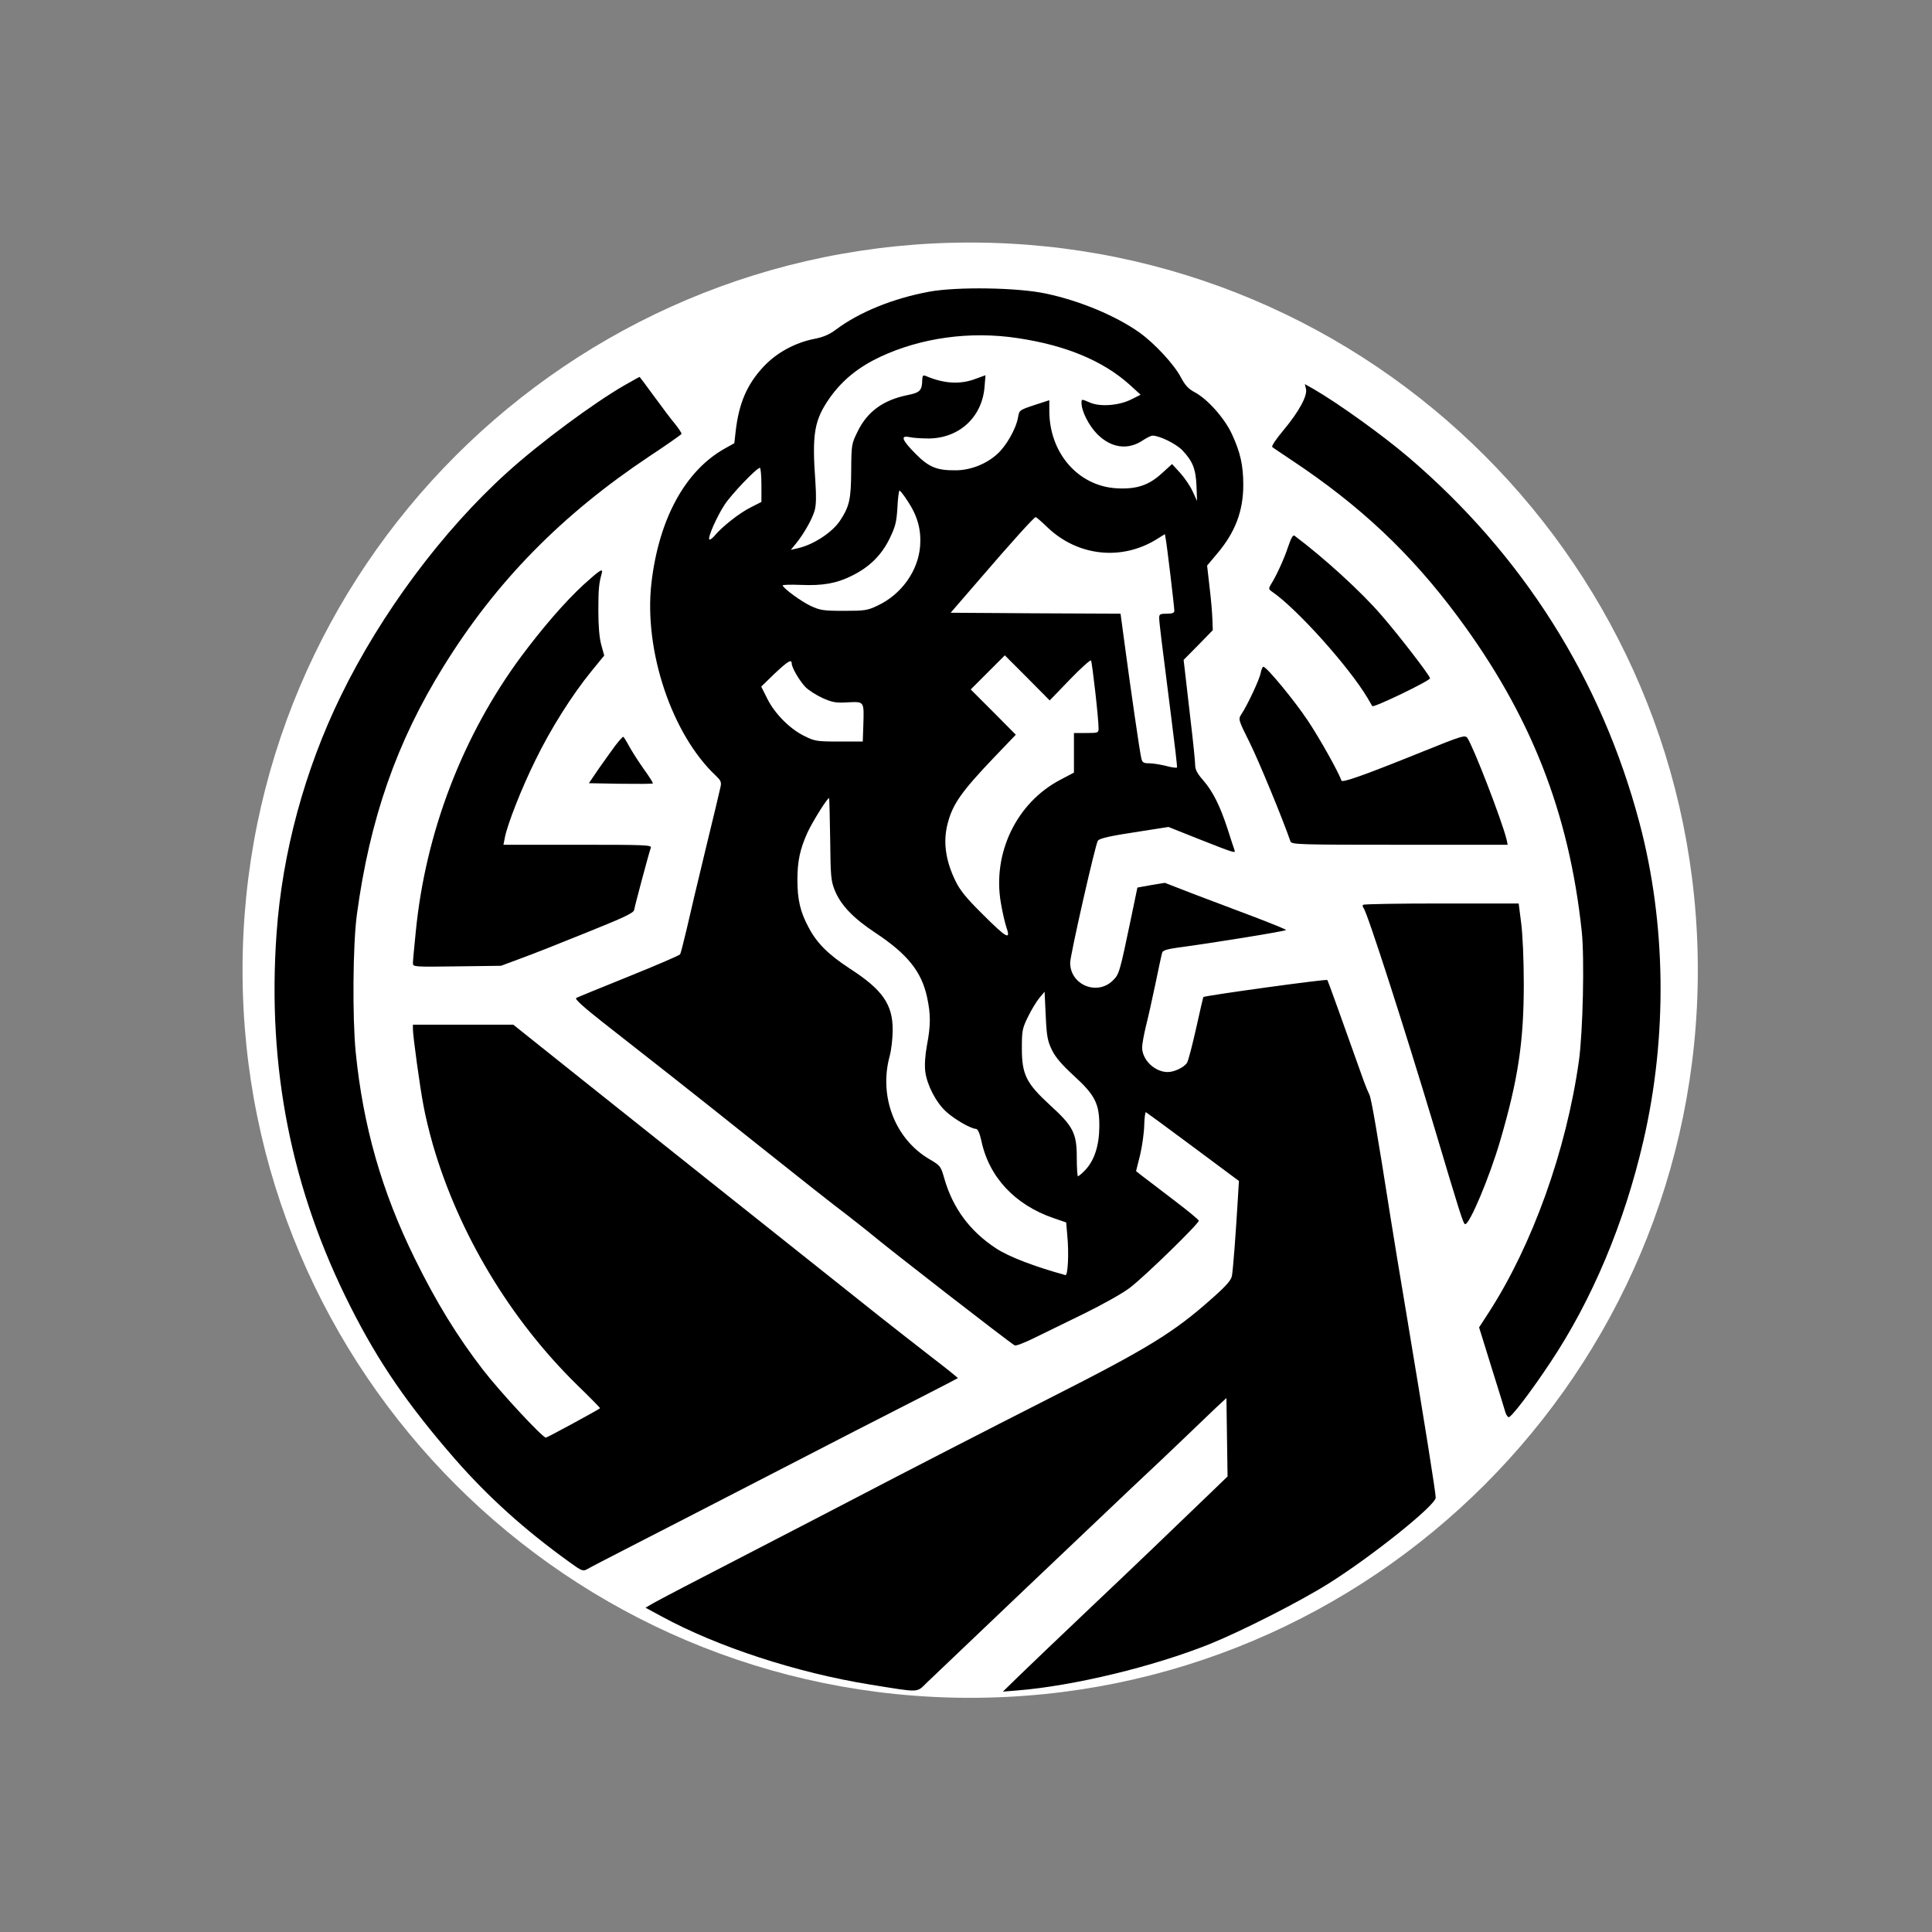 <svg xmlns="http://www.w3.org/2000/svg" xmlns:xlink="http://www.w3.org/1999/xlink" width="1024" viewBox="0 0 768 768" height="1024" preserveAspectRatio="xMidYMid meet"><rect x="0" y="0" width="768" height="768" fill="#808080" stroke="none"/><defs><clipPath id="60e6f7a867"><path d="M 96.414 96.414 L 674.91 96.414 L 674.91 674.91 L 96.414 674.91 Z M 96.414 96.414 " clip-rule="nonzero"></path></clipPath><clipPath id="f8e88967ce"><path d="M 385.664 96.414 C 225.918 96.414 96.414 225.918 96.414 385.664 C 96.414 545.41 225.918 674.91 385.664 674.91 C 545.41 674.91 674.91 545.41 674.91 385.664 C 674.91 225.918 545.41 96.414 385.664 96.414 Z M 385.664 96.414 " clip-rule="nonzero"></path></clipPath></defs><g clip-path="url(#60e6f7a867)"><g clip-path="url(#f8e88967ce)"><path fill="#ffffff" d="M 96.414 96.414 L 674.91 96.414 L 674.91 674.91 L 96.414 674.91 Z M 96.414 96.414 " fill-opacity="1" fill-rule="nonzero"></path></g></g><path fill="#000000" d="M 369.387 115.949 C 355.156 118.586 341.68 124.008 332.418 130.934 C 329.707 132.969 327.297 134.02 323.758 134.699 C 316.078 136.203 308.699 140.195 303.508 145.766 C 296.957 152.77 293.719 160.297 292.438 171.441 L 291.91 176.184 L 287.996 178.367 C 272.258 187.254 261.867 206.453 258.934 231.902 C 255.922 258.633 267.062 291.91 284.531 308.324 C 286.488 310.207 286.867 310.883 286.414 312.844 C 286.188 314.047 283.477 325.266 280.465 337.688 C 277.453 350.113 274.066 364.418 272.938 369.461 C 271.73 374.508 270.602 378.949 270.379 379.324 C 270.152 379.777 260.965 383.691 249.973 388.137 C 238.98 392.578 229.566 396.418 229.043 396.719 C 228.363 397.094 231.977 400.332 239.508 406.281 C 245.758 411.176 257.578 420.438 265.707 426.836 C 273.84 433.234 288.75 445.059 298.914 453.188 C 321.426 471.109 329.031 477.133 337.238 483.379 C 340.699 486.09 344.617 489.18 345.895 490.234 C 353.426 496.559 400.484 533.074 403.344 534.805 C 403.797 535.105 407.109 533.828 410.797 532.02 C 414.488 530.215 423.449 525.848 430.676 522.309 C 438.055 518.691 446.188 514.176 449.121 511.918 C 454.844 507.625 476.605 486.391 476.527 485.262 C 476.527 484.812 471.859 481.047 466.215 476.754 C 460.566 472.465 454.922 468.172 453.789 467.27 L 451.605 465.535 L 453.188 459.211 C 454.016 455.75 454.77 450.402 454.844 447.391 C 454.922 444.379 455.223 442.047 455.523 442.121 C 455.824 442.27 464.258 448.445 474.27 455.898 L 492.492 469.453 L 492.039 476.98 C 491.211 490.836 490.156 504.84 489.707 507.172 C 489.402 508.906 487.445 511.164 481.723 516.207 C 466.59 529.688 456.273 536.012 417.5 555.66 C 391.824 568.688 359.223 585.477 339.195 595.945 C 334.227 598.578 315.102 608.441 296.652 618.004 C 278.207 627.492 261.645 636.148 259.836 637.203 L 256.598 639.086 L 263 642.551 C 285.133 654.598 316.605 664.91 345.973 669.656 C 366.148 672.895 364.191 672.969 368.559 668.754 C 377.293 660.395 438.129 602.496 449.875 591.426 C 456.953 584.801 466.441 575.84 470.957 571.473 C 475.551 567.105 481.121 561.762 483.379 559.578 L 487.523 555.738 L 487.746 571.324 L 487.973 586.91 L 481.348 593.309 C 461.621 612.281 453.188 620.414 433.312 639.238 C 421.34 650.605 408.613 662.73 405.074 666.191 L 398.676 672.441 L 404.324 671.988 C 426.762 670.184 458.535 662.504 481.047 653.469 C 493.848 648.273 516.812 636.602 528.18 629.449 C 545.348 618.684 570.719 598.352 570.719 595.34 C 570.719 593.309 566.203 565.074 559.426 524.414 C 556.566 507.398 553.555 489.102 552.727 483.758 C 547.457 450.25 545.121 436.625 544.367 435.191 C 543.918 434.289 542.863 431.805 542.109 429.695 C 533.602 405.754 527.879 389.867 527.652 389.566 C 527.203 389.113 479.164 395.738 478.336 396.344 C 478.262 396.418 476.98 401.988 475.477 408.766 C 473.969 415.465 472.387 421.641 471.859 422.469 C 470.73 424.277 466.816 426.156 464.18 426.156 C 459.062 426.156 454.016 421.34 454.016 416.371 C 454.016 415.09 454.695 411.402 455.445 408.238 C 456.273 405 458.008 397.32 459.285 391.148 C 460.566 384.898 461.773 379.324 461.996 378.648 C 462.223 377.82 463.957 377.293 468.172 376.691 C 480.367 375.109 511.238 370.141 511.238 369.688 C 511.238 369.461 505.516 367.129 498.59 364.492 C 491.664 361.859 480.82 357.793 474.496 355.383 L 463.051 350.941 L 457.555 351.844 L 452.133 352.824 L 449.727 364.418 C 445.059 386.781 444.906 387.23 442.422 389.715 C 436.172 395.965 425.406 391.523 425.406 382.715 C 425.406 379.777 435.344 335.957 436.398 334.227 C 437 333.246 441.367 332.27 453.414 330.461 L 464.48 328.73 L 476.004 333.32 C 490.309 338.969 491.285 339.344 490.758 337.988 C 490.535 337.387 489.254 333.547 487.973 329.48 C 484.887 320.07 482.102 314.574 478.188 310.055 C 475.926 307.496 475.098 305.914 475.098 304.109 C 475.098 302.754 474.27 294.547 473.215 285.812 C 472.238 277.078 471.184 268.195 470.957 266.16 L 470.504 262.32 L 476.305 256.449 L 482.102 250.5 L 481.949 246.285 C 481.875 243.949 481.422 238.152 480.82 233.406 L 479.844 224.824 L 483.832 220.082 C 490.984 211.648 494.223 203.215 494.223 192.75 C 494.223 185.07 493.094 179.875 489.707 172.57 C 486.844 166.32 479.992 158.566 474.797 155.855 C 472.387 154.578 471.031 153.07 469.375 149.91 C 466.664 144.789 458.984 136.508 452.887 132.141 C 443.477 125.512 429.32 119.566 415.77 116.703 C 404.625 114.293 380.531 113.918 369.387 115.949 Z M 404.473 134.398 C 423.672 137.258 438.355 143.359 449.047 152.922 L 453.414 156.91 L 449.801 158.719 C 444.98 161.203 437.453 161.805 433.387 160.074 C 429.848 158.566 429.922 158.566 429.922 160.148 C 429.922 163.461 432.785 169.109 436.172 172.57 C 441.742 178.145 448.445 179.047 454.395 174.98 C 455.898 174.004 457.555 173.172 458.156 173.172 C 460.945 173.172 467.492 176.41 469.98 178.973 C 474.121 183.34 475.324 186.352 475.625 193.125 L 475.852 199.148 L 474.043 195.234 C 473.066 193.125 470.809 189.812 469.074 187.93 L 465.914 184.469 L 461.773 188.23 C 456.652 192.902 451.758 194.559 443.926 194.105 C 428.645 193.277 417.121 180.102 417.121 163.309 L 417.121 159.094 L 411.098 161.051 C 405.227 163.008 405.152 163.086 404.699 165.871 C 403.871 170.539 399.957 177.391 396.266 180.629 C 391.898 184.543 385.652 186.953 379.852 186.953 C 372.324 187.027 369.16 185.672 363.891 180.328 C 358.469 174.832 357.793 172.949 361.633 173.777 C 362.91 174.078 366.449 174.305 369.312 174.305 C 381.359 174.152 390.395 165.797 391.371 153.824 L 391.75 149.156 L 387.836 150.586 C 381.734 152.922 375.262 152.543 368.031 149.457 C 366.902 149.004 366.676 149.305 366.602 151.039 C 366.527 155.254 365.699 156.082 360.73 157.062 C 351.09 159.02 344.766 163.613 340.926 171.516 C 338.516 176.41 338.441 176.711 338.367 187.102 C 338.293 198.473 337.688 201.258 333.926 206.98 C 330.762 211.723 323.234 216.617 316.984 217.973 L 314.348 218.574 L 316.457 216.016 C 319.617 212.102 322.93 206.227 323.836 202.914 C 324.438 200.883 324.512 197.191 324.137 191.621 C 322.707 172.195 323.684 166.848 330.086 157.812 C 335.055 150.961 341.305 145.918 349.734 141.926 C 366.074 134.246 385.652 131.535 404.473 134.398 Z M 302.676 192.75 L 302.676 199.527 L 298.387 201.711 C 293.867 203.969 287.016 209.391 284.082 212.93 C 283.176 213.984 282.199 214.734 281.973 214.434 C 281.219 213.758 284.984 205.25 288.07 200.582 C 290.855 196.363 300.797 185.973 302.074 185.973 C 302.375 185.973 302.676 188.984 302.676 192.75 Z M 360.879 199.301 C 364.719 205.098 366.227 210.52 365.773 216.996 C 365.02 226.934 358.32 236.344 348.758 240.785 C 344.84 242.668 343.637 242.82 335.43 242.82 C 327.297 242.82 326.02 242.594 322.254 240.863 C 318.566 239.129 311.637 234.086 311.109 232.73 C 311.035 232.43 314.273 232.355 318.34 232.504 C 327.074 232.883 332.645 231.902 338.742 228.816 C 345.594 225.426 350.414 220.684 353.574 214.207 C 355.91 209.391 356.363 207.734 356.738 201.859 C 356.887 198.098 357.34 195.008 357.566 195.008 C 357.867 195.008 359.375 196.965 360.879 199.301 Z M 416.371 209.617 C 428.492 221.211 446.035 223.02 460.039 214.207 L 463.051 212.324 L 463.352 213.984 C 463.805 216.016 466.816 241.238 466.816 242.82 C 466.816 243.648 465.988 243.949 463.805 243.949 C 461.168 243.949 460.793 244.176 460.793 245.605 C 460.793 247.336 461.621 253.965 465.613 285.359 C 466.969 295.902 468.02 304.785 467.871 305.086 C 467.719 305.312 465.762 305.086 463.578 304.484 C 461.469 303.957 458.457 303.43 456.953 303.43 C 454.617 303.43 454.094 303.129 453.715 301.547 C 453.113 299.289 449.348 273.164 447.09 256.223 L 445.434 243.949 L 411.625 243.797 L 377.895 243.574 L 388.965 230.773 C 402.215 215.336 411.098 205.551 411.703 205.551 C 411.93 205.551 414.035 207.355 416.371 209.617 Z M 425.254 270.152 C 429.621 265.633 433.387 262.246 433.688 262.547 C 434.141 263.148 436.773 286.188 436.699 289.652 C 436.699 291.309 436.398 291.383 431.805 291.383 L 426.91 291.383 L 426.91 307.121 L 421.488 309.98 C 404.098 319.09 394.461 339.121 397.848 358.848 C 398.449 362.535 399.504 366.977 400.105 368.785 C 401.914 373.906 400.031 372.852 390.621 363.438 C 384.07 356.965 381.586 353.875 379.777 350.113 C 375.789 341.906 374.809 334.375 376.766 327.148 C 378.723 319.617 382.336 314.5 395.289 300.945 L 403.797 292.062 L 394.836 283.027 L 385.875 274.066 L 399.43 260.512 L 408.391 269.473 L 417.273 278.434 Z M 314.723 263.75 C 314.723 265.332 317.734 270.527 320.145 273.086 C 321.426 274.367 324.438 276.324 326.922 277.453 C 330.836 279.188 332.191 279.488 337.012 279.188 C 343.637 278.887 343.488 278.66 343.184 288.371 L 342.961 294.773 L 333.547 294.773 C 324.738 294.773 323.836 294.621 319.77 292.59 C 314.047 289.801 308.023 283.777 305.012 277.754 L 302.602 272.938 L 307.871 267.816 C 313.145 262.848 314.723 261.867 314.723 263.75 Z M 330.008 333.625 C 330.16 348.305 330.309 350.113 331.816 353.875 C 334.227 359.824 339.195 365.02 348.004 370.816 C 360.805 379.324 366.375 386.254 368.559 396.566 C 369.988 403.195 369.988 407.637 368.484 415.465 C 367.73 419.609 367.504 423.371 367.805 425.934 C 368.484 431.277 372.023 438.129 376.012 441.82 C 379.324 444.906 386.027 448.746 387.984 448.746 C 388.664 448.746 389.414 450.402 390.094 453.414 C 393.105 467.871 403.418 478.938 418.781 484.211 L 423.824 485.941 L 424.277 491.285 C 424.953 498.137 424.5 507.172 423.523 506.871 C 411.176 503.484 401.012 499.57 395.965 496.258 C 385.5 489.402 378.723 480.219 375.336 468.32 C 373.98 463.578 373.828 463.352 369.461 460.793 C 355.836 452.812 349.285 435.945 353.652 419.832 C 354.328 417.348 354.855 412.68 354.855 409.52 C 354.93 399.277 350.789 393.406 337.84 385.047 C 329.258 379.402 324.812 375.035 321.5 368.785 C 318.113 362.535 316.984 357.641 316.984 349.734 C 316.984 342.281 318.039 337.465 320.973 330.988 C 322.93 326.695 329.105 316.832 329.559 317.285 C 329.707 317.359 329.859 324.738 330.008 333.625 Z M 418.176 417.426 C 419.609 420.359 422.168 423.297 426.836 427.59 C 435.418 435.418 437.074 438.809 437 447.992 C 436.926 455.523 434.969 461.395 431.352 465.16 C 430.074 466.516 428.793 467.57 428.492 467.57 C 428.266 467.57 428.039 464.258 428.039 460.266 C 428.039 450.477 426.684 447.766 417.348 439.258 C 407.938 430.602 406.207 427.137 406.207 416.746 C 406.207 409.746 406.355 408.84 408.691 404.098 C 410.047 401.312 412.078 398 413.207 396.645 L 415.242 394.234 L 415.691 403.797 C 416.07 412.004 416.445 413.887 418.176 417.426 Z M 418.176 417.426 " fill-opacity="1" fill-rule="nonzero"></path><path fill="#000000" d="M 248.391 153.07 C 236.27 159.996 214.586 176.035 201.711 187.707 C 175.961 210.895 151.34 244.023 135.453 276.703 C 121.07 306.215 112.188 339.043 109.926 371.195 C 106.164 424.352 115.801 472.992 139.367 519.52 C 150.512 541.582 162.105 558.449 180.855 579.98 C 194.105 595.117 208.637 608.215 226.332 620.941 C 231.301 624.555 231.75 624.707 233.484 623.727 C 234.461 623.125 244.25 618.078 255.242 612.434 C 266.234 606.785 281.672 598.879 289.5 594.812 C 333.547 572.074 354.18 561.461 366.676 555.137 C 374.355 551.219 380.68 547.906 380.758 547.832 C 380.906 547.758 375.938 543.766 369.84 539.098 C 363.742 534.355 354.855 527.426 350.113 523.664 C 333.848 510.711 304.559 487.445 282.348 469.754 C 270.152 460.039 247.488 441.969 232.055 429.695 L 204.043 407.336 L 164.137 407.336 L 164.137 409.141 C 164.137 411.703 166.926 432.258 168.355 439.559 C 168.957 443.023 170.613 449.949 172.043 454.922 C 182.285 490.309 202.84 524.566 229.566 550.691 C 234.613 555.586 238.68 559.727 238.527 559.805 C 237.473 560.633 217.52 571.473 216.996 571.473 C 215.641 571.473 198.926 553.477 191.996 544.52 C 181.832 531.344 173.398 517.641 164.891 500.32 C 151.789 473.742 144.336 447.691 141.398 418.254 C 140.043 404.398 140.27 375.41 141.852 363.664 C 146.973 325.566 157.664 294.922 176.336 264.879 C 197.266 231.074 223.32 204.57 258.254 181.305 C 265.105 176.789 270.754 172.797 270.902 172.496 C 270.98 172.121 269.926 170.539 268.57 168.809 C 267.141 167.148 263.375 162.18 260.211 157.812 C 256.977 153.445 254.34 149.832 254.266 149.832 C 254.113 149.832 251.555 151.262 248.391 153.07 Z M 248.391 153.07 " fill-opacity="1" fill-rule="nonzero"></path><path fill="#000000" d="M 519.145 154.578 C 519.824 157.285 516.285 163.762 510.035 171.215 C 507.324 174.453 505.367 177.316 505.742 177.691 C 506.043 177.992 509.582 180.328 513.496 182.961 C 540.602 200.957 560.781 219.93 579.453 245.078 C 608.441 284.082 623.727 322.855 628.773 370.289 C 629.902 380.906 629.223 410.348 627.641 421.715 C 622.598 457.48 609.121 494.977 591.727 521.855 L 587.961 527.652 L 592.934 543.691 C 595.719 552.574 598.203 560.555 598.43 561.461 C 598.73 562.438 599.332 563.266 599.707 563.344 C 600.613 563.645 608.668 553.102 616.199 541.734 C 632.836 516.812 645.711 486.242 653.242 453.641 C 662.879 412.152 662.352 367.203 651.734 327.148 C 636.602 270 605.281 220.457 559.805 181.684 C 549.637 173.023 532.246 160.523 522.309 154.727 L 518.691 152.695 Z M 519.145 154.578 " fill-opacity="1" fill-rule="nonzero"></path><path fill="#000000" d="M 512.066 217.297 C 510.484 222.113 507.398 228.891 505.141 232.43 C 504.238 234.012 504.238 234.238 505.895 235.367 C 515.906 242.367 536.312 265.184 543.613 277.453 C 544.594 279.109 545.422 280.543 545.496 280.691 C 546.023 281.445 568.461 270.602 568.461 269.625 C 568.461 268.645 556.266 252.758 549.262 244.703 C 541.207 235.289 526.297 221.738 514.551 212.93 C 513.949 212.551 513.195 213.984 512.066 217.297 Z M 512.066 217.297 " fill-opacity="1" fill-rule="nonzero"></path><path fill="#000000" d="M 232.055 232.355 C 224.598 239.207 215.715 249.52 207.281 260.816 C 183.867 292.438 169.109 330.988 165.27 370.441 C 164.664 376.465 164.137 382.035 164.137 382.863 C 164.137 384.371 164.59 384.371 181.605 384.145 L 199.148 383.918 L 207.055 380.98 C 211.422 379.402 223.242 374.734 233.406 370.594 C 247.863 364.793 251.93 362.91 252.082 361.707 C 252.383 359.977 258.027 338.742 258.707 337.012 C 259.16 335.883 256.598 335.805 229.645 335.805 L 200.129 335.805 L 200.656 333.098 C 201.633 327.824 207.281 313.445 212.777 302.301 C 218.875 289.727 227.461 276.176 235.141 266.762 L 240.184 260.59 L 238.98 256.223 C 238.227 253.359 237.852 248.691 237.852 242.668 C 237.852 234.238 238.078 231.902 239.207 227.91 C 239.809 225.727 238.527 226.48 232.055 232.355 Z M 232.055 232.355 " fill-opacity="1" fill-rule="nonzero"></path><path fill="#000000" d="M 501.148 267.516 C 500.699 270 495.953 280.164 493.469 283.93 C 492.191 285.887 492.191 286.039 496.781 295.223 C 500.398 302.527 509.734 325.113 512.973 334.453 C 513.422 335.73 516.207 335.805 556.414 335.805 L 599.332 335.805 L 598.879 333.699 C 597.074 326.246 585.555 296.504 583.293 293.34 C 582.391 292.062 581.109 292.512 566.129 298.535 C 541.883 308.324 533.527 311.262 533.227 310.281 C 532.172 307.043 524.492 293.34 519.898 286.488 C 514.703 278.66 503.484 265.031 502.203 265.031 C 501.902 265.031 501.375 266.16 501.148 267.516 Z M 501.148 267.516 " fill-opacity="1" fill-rule="nonzero"></path><path fill="#000000" d="M 244.551 296.43 C 243.047 298.461 240.109 302.602 237.926 305.688 L 234.086 311.336 L 246.66 311.562 C 253.586 311.637 259.383 311.637 259.535 311.41 C 259.684 311.262 258.027 308.625 255.844 305.613 C 253.66 302.527 251.027 298.387 249.973 296.43 C 248.918 294.473 247.941 292.891 247.715 292.891 C 247.488 292.891 246.059 294.473 244.551 296.43 Z M 244.551 296.43 " fill-opacity="1" fill-rule="nonzero"></path><path fill="#000000" d="M 541.883 359.676 C 541.582 359.898 541.656 360.504 542.035 360.953 C 543.539 362.762 557.996 407.711 569.668 446.488 C 580.281 482.102 581.637 486.469 582.391 486.617 C 584.121 486.996 592.18 467.719 596.32 453.566 C 603.473 429.094 605.73 414.188 605.73 391.148 C 605.73 381.586 605.281 371.344 604.68 366.828 L 603.699 359.148 L 573.055 359.148 C 556.188 359.148 542.109 359.375 541.883 359.676 Z M 541.883 359.676 " fill-opacity="1" fill-rule="nonzero"></path></svg>